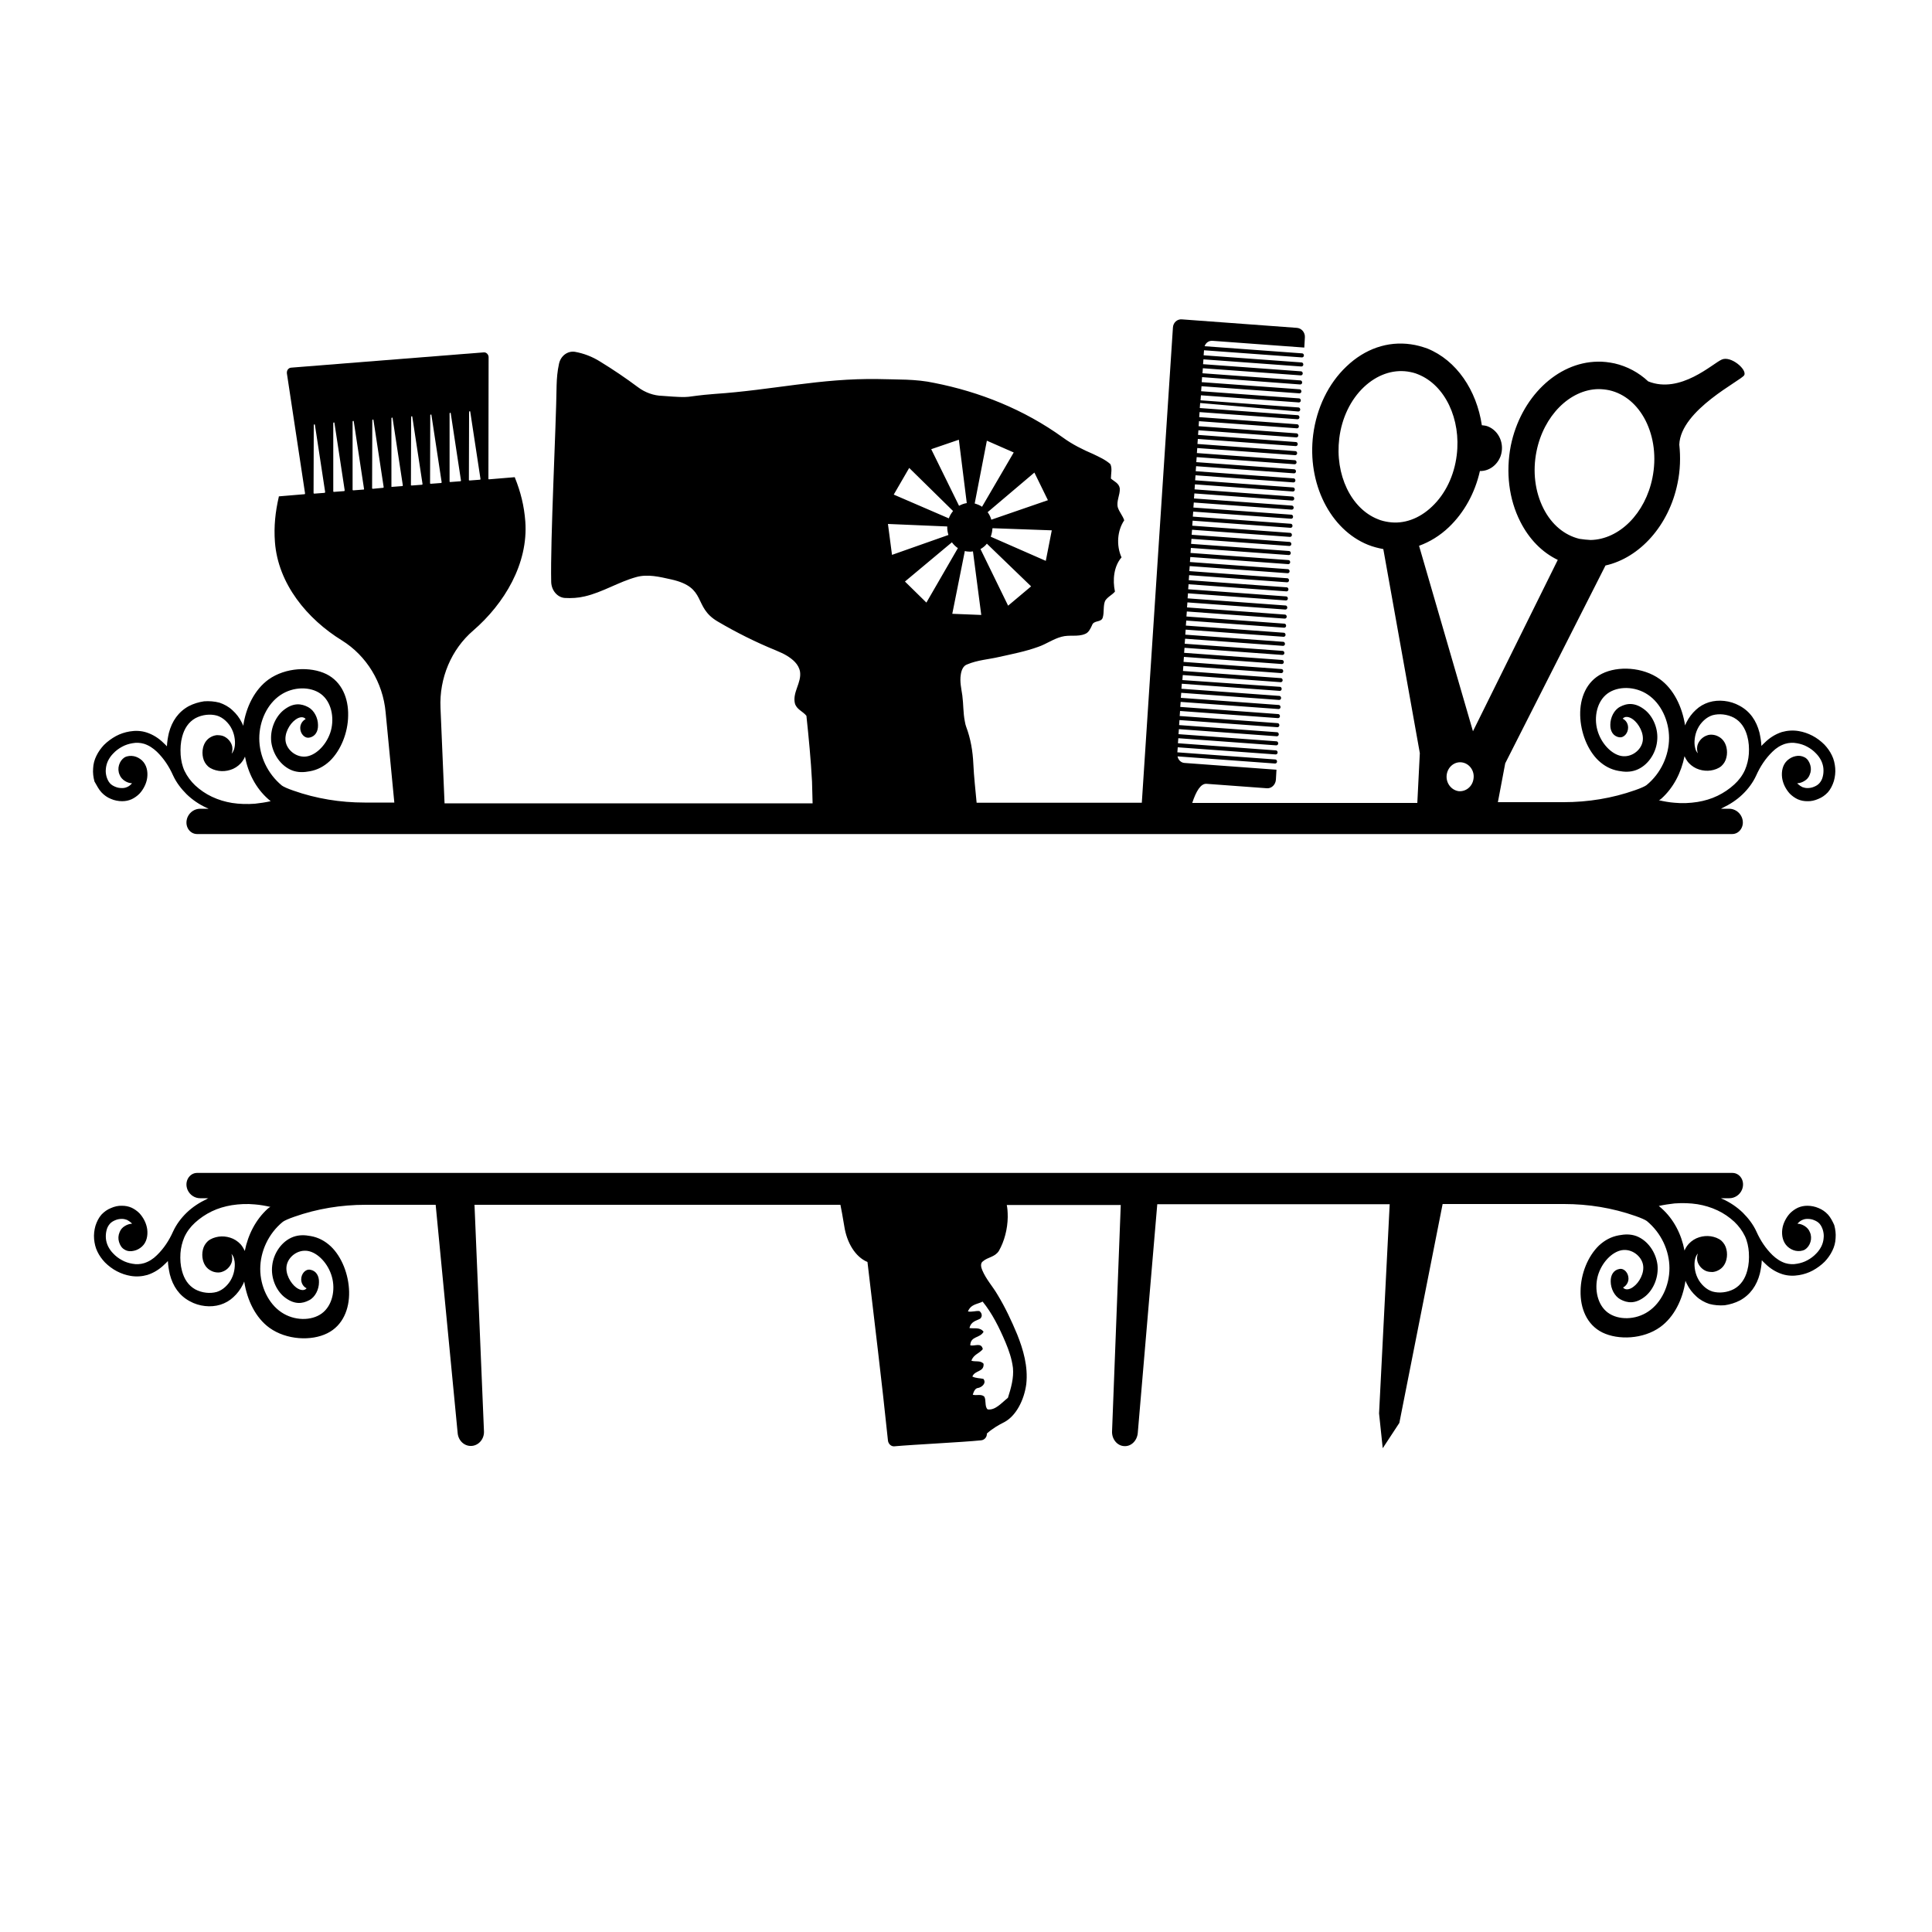 <?xml version="1.0" encoding="utf-8"?>
<!-- Generator: Adobe Illustrator 19.1.0, SVG Export Plug-In . SVG Version: 6.00 Build 0)  -->
<svg version="1.1" id="Layer_1" xmlns="http://www.w3.org/2000/svg" xmlns:xlink="http://www.w3.org/1999/xlink" x="0px" y="0px"
	 width="1000px" height="1000px" viewBox="0 0 1000 1000" style="enable-background:new 0 0 1000 1000;" xml:space="preserve">
<g>
	<path d="M946.2,628.7c-1.4-1.5-3.1-2.7-4.9-3.4c-1.8-0.8-3.9-1.2-5.8-1.2c-1.7,0-3.3,0.3-4.9,1c-1.5,0.7-2.9,1.7-4.1,2.9
		c-1.1,1.2-1.9,2.4-2.6,3.8c-0.7,1.4-1.2,2.9-1.4,4.5c-0.4,3.3,0.3,6.6,2.7,8.9c1.2,1.1,2.7,1.9,4.2,2.2c1.6,0.3,3.3,0.2,4.8-0.6
		c1.4-0.9,2.4-2.3,2.9-4c0.5-1.6,0.4-3.5-0.3-5c-0.5-1.4-1.6-2.5-2.7-3.2c-1.1-0.7-2.4-1.2-3.7-1.2c0.1-0.2,0.3-0.4,0.4-0.5
		c0.6-0.6,1.4-1.2,2.2-1.5c0.9-0.4,1.7-0.5,2.6-0.5c1.2,0,2.4,0.2,3.5,0.7c1,0.4,2,1,2.7,1.8c0.8,0.9,1.3,2,1.7,3.2
		c0.4,1.4,0.6,2.8,0.4,4.3c-0.1,1.4-0.5,2.8-1.1,4.1c-0.7,1.4-1.6,2.7-2.7,3.8c-1.3,1.4-2.9,2.6-4.6,3.5c-1.6,0.9-3.5,1.5-5.3,1.8
		c-2,0.4-4.1,0.3-6.1-0.3c-2.5-0.8-4.7-2.3-6.6-4.1c-3.6-3.5-6.3-7.6-8.4-12.3c-1.7-3.7-4.2-6.9-7-9.7c-3.1-3-6.7-5.4-10.5-7.1
		c-0.3-0.1-0.6-0.2-0.8-0.4h4.3c2.7,0,5.3-1.6,6.5-4.3c1.9-4.5-1-8.8-4.9-8.8h-67.1H816H182.6h-13.5H102c-3.9,0-6.8,4.4-4.9,8.8
		c1.2,2.7,3.8,4.3,6.5,4.3h4.3c-0.3,0.1-0.6,0.2-0.8,0.4c-3.8,1.8-7.4,4.1-10.5,7.1c-2.8,2.7-5.3,6-7,9.7c-2.1,4.7-4.8,8.8-8.4,12.3
		c-1.9,1.9-4.1,3.3-6.6,4.1c-2,0.6-4.1,0.7-6.1,0.3c-1.8-0.3-3.7-0.9-5.3-1.8c-1.7-0.9-3.3-2.1-4.6-3.5c-1.1-1.1-2-2.4-2.7-3.8
		c-0.6-1.3-1-2.7-1.1-4.1c-0.1-1.4,0-2.9,0.4-4.3c0.3-1.2,0.9-2.3,1.7-3.2c0.7-0.8,1.7-1.4,2.7-1.8c1.1-0.5,2.3-0.7,3.5-0.7
		c0.9,0,1.8,0.2,2.6,0.5c0.8,0.4,1.5,0.9,2.2,1.5c0.2,0.1,0.3,0.3,0.4,0.5c-1.2,0-2.6,0.5-3.7,1.2c-1.2,0.7-2.2,1.8-2.7,3.2
		c-0.7,1.6-0.8,3.4-0.3,5c0.5,1.7,1.4,3.2,2.9,4c1.4,0.9,3.2,1,4.8,0.6c1.5-0.3,3-1.1,4.2-2.2c2.4-2.2,3.1-5.6,2.7-8.9
		c-0.2-1.5-0.7-3.1-1.4-4.5c-0.7-1.4-1.6-2.7-2.6-3.8c-1.2-1.2-2.6-2.2-4.1-2.9c-1.6-0.7-3.2-1-4.9-1c-2-0.1-4,0.4-5.8,1.2
		c-1.8,0.7-3.5,1.9-4.9,3.4c-1.4,1.6-2.4,3.6-3.1,5.8c-0.6,2.1-0.9,4.5-0.7,6.8c0.2,2.2,0.7,4.5,1.7,6.5c1,2.1,2.3,3.9,3.9,5.6
		c1.8,1.8,3.9,3.4,6.2,4.6c2.3,1.2,4.7,2,7.1,2.4c2.9,0.5,5.9,0.3,8.7-0.5c3.4-1.1,6.4-3,9-5.6c0.6-0.5,1.1-1.1,1.6-1.6
		c0.1,2.3,0.5,4.6,1,6.9c1.6,6.2,4.9,11,10.3,13.9c2.5,1.4,5.2,2.2,7.9,2.5c2.7,0.3,5.4,0.1,8-0.7c2.5-0.8,4.8-2.1,6.7-3.9
		c2-1.8,3.7-4.1,4.9-6.5c0.3-0.5,0.5-1.1,0.7-1.6c1.5,9.7,5.9,18.8,13.1,24c8.8,6.3,21.7,6.9,29.9,2.8c8.1-4,11.5-12.6,11.3-21.5
		c-0.2-8.9-3.8-18.1-9.5-23.5c-3-2.8-6.4-4.6-10.3-5.3c-3.1-0.6-6.1-0.7-9.1,0.4c-6,2.2-10.2,8.5-10.9,14.8
		c-0.8,6.3,1.9,12.7,6.1,16.2c5.3,4.3,9.6,3.6,13,1.8c3.2-1.6,5.1-5.7,5.1-9.3c0.1-3.2-1.4-6-4.6-6.5c-2.5-0.4-4.6,2.2-4.6,5
		c0,2.1,1.2,3.9,2.8,4.6c-1,1.3-3.1,1.3-5.4-0.4c-2.8-2.1-5.8-7.1-4.9-11.5c0.9-4.5,5.8-8.3,11-7.4c5.1,0.9,10.5,6.5,12.4,13.4
		c1.9,6.8,0.2,14.9-5.2,18.9c-5.4,4-14.4,3.9-21-0.6c-6.7-4.5-10.9-13.4-10.9-22.4c0-9,4.2-18.3,11.7-24.4c0.8-0.6,3-1.6,5.9-2.6
		c11.9-4.2,24.4-6.2,36.9-6.2h36.3l11.4,118.3c0.4,3.9,3.6,6.8,7.3,6.5c3.7-0.3,6.5-3.7,6.3-7.6l-4.9-117.2h189.4
		c0.5,2.6,1.1,5.5,2,11.1c1.3,8.5,5.7,15.9,12,18.5c3.6,30.8,7.4,61.5,10.6,92.4c0.2,1.8,1.7,3.2,3.4,3c9.9-0.9,35.2-2.1,44.9-3.1
		c1.7-0.2,3-1.7,2.9-3.5l0,0c2.9-2.6,6-4.4,9.2-6c6-3.3,10.1-11.4,11.2-19.6c1-9.2-1.6-17.9-4.7-25.7c-3-7.2-6.3-14.2-10.2-20.6
		c-2.5-4.3-5.9-7.9-7.9-12.7c-0.6-1.4-1.1-3.5,0.3-4.5c2.6-2.3,6.1-2.1,8.3-5.4c2.9-5.1,4.5-11.4,4.6-17.5c0-3.1-0.2-4.9-0.5-6.3h59
		l-4.5,117.1c-0.2,4,2.6,7.5,6.2,7.7c3.6,0.3,6.7-2.7,7.1-6.7L599,623.3h120.3l-5.5,108.3l1.9,18l8.6-13.1l22.4-113.3h62.9
		c12.5,0,25,2,36.9,6.2c2.9,1,5.1,2,5.9,2.6c7.5,6.2,11.7,15.4,11.7,24.4c0,9.1-4.2,17.9-10.9,22.4c-6.6,4.5-15.6,4.6-21,0.6
		c-5.4-4-7-12.1-5.2-18.9c1.9-6.9,7.3-12.5,12.4-13.4c5.2-0.9,10.1,3,11,7.4c0.9,4.4-2,9.4-4.9,11.5c-2.3,1.8-4.5,1.7-5.4,0.4
		c1.6-0.8,2.8-2.6,2.8-4.6c0-2.8-2.1-5.4-4.6-5c-3.2,0.5-4.7,3.3-4.6,6.5c0,3.6,1.9,7.6,5.1,9.3c3.4,1.8,7.7,2.6,13-1.8
		c4.1-3.5,6.8-9.8,6.1-16.2c-0.8-6.3-4.9-12.5-10.9-14.8c-3-1.1-6-1-9.1-0.4c-3.9,0.7-7.3,2.5-10.3,5.3c-5.7,5.5-9.4,14.6-9.5,23.5
		c-0.2,8.9,3.2,17.5,11.3,21.5c8.2,4,21.1,3.5,29.9-2.8c7.2-5.2,11.7-14.3,13.1-24c0.2,0.5,0.4,1.1,0.7,1.6c1.2,2.5,2.9,4.7,4.9,6.5
		c1.9,1.8,4.3,3.1,6.7,3.9c2.6,0.7,5.4,0.9,8,0.7c2.7-0.4,5.4-1.2,7.9-2.5c5.3-2.9,8.7-7.7,10.3-13.9c0.5-2.2,0.9-4.5,1-6.9
		c0.5,0.5,1,1.1,1.6,1.6c2.6,2.6,5.6,4.5,9,5.6c2.8,0.9,5.8,1,8.7,0.5c2.4-0.4,4.9-1.2,7.1-2.4c2.2-1.2,4.4-2.8,6.2-4.6
		c1.5-1.6,2.9-3.5,3.9-5.6c1-2,1.6-4.2,1.7-6.5c0.2-2.3-0.1-4.6-0.7-6.8C948.6,632.3,947.6,630.3,946.2,628.7z M138.6,625.6
		c-6.2,5.6-10.2,13.4-11.9,21.9c-0.6-1.3-1.3-2.5-2.2-3.5c-1.5-1.6-3.4-2.8-5.4-3.4c-1.9-0.6-4-0.8-6-0.5c-1.9,0.3-4,1-5.5,2.3
		c-1.3,1.2-2.2,2.7-2.6,4.5c-0.4,1.7-0.4,3.5,0,5.2c0.6,2.5,2,4.5,4.2,5.6c0.9,0.5,1.9,0.8,3,0.9c1,0.1,2.1,0,3-0.4
		c2-0.7,3.8-2.4,4.6-4.5c0.6-1.6,0.5-3.3,0-4.7c0.7,0.8,1.2,1.7,1.4,2.8c0.4,1.5,0.4,3.2,0.2,4.8c-0.2,1.7-0.7,3.5-1.5,5.1
		c-0.8,1.7-2,3.2-3.3,4.4c-1.3,1.2-2.8,2.1-4.4,2.6c-1.8,0.5-3.7,0.6-5.5,0.4c-1.9-0.2-3.9-0.8-5.6-1.7c-3.6-2-5.8-5.4-6.9-9.6
		c-0.8-2.9-1-6-0.8-9.1c0.2-2.9,0.9-5.7,2-8.3c1.3-2.9,3.2-5.4,5.5-7.5c2.6-2.4,5.6-4.4,8.7-5.9c3.3-1.6,6.8-2.6,10.4-3.2
		c3.9-0.6,7.9-0.8,11.9-0.4c2.7,0.2,5.4,0.7,8.1,1.3C139.6,624.8,139.1,625.2,138.6,625.6z M508.6,673.7c4.9,6,8.6,13.4,11.9,21.2
		c1.7,4.1,3.2,8.3,3.8,13.1c0.5,5.2-1,10.5-2.6,15.5c-3.2,2.5-6.5,6.6-10.5,6c-1.7-1.5-0.6-4.9-1.8-6.7c-1.8-1.4-3.9-0.3-5.9-0.9
		c0.5-1.6,1.2-3.4,2.8-3.5c1.7-0.3,4.5-2.4,2.7-4.7c-1.9-0.4-3.9-0.3-5.7-1.2c1.3-3.4,6.1-2.2,5.8-6.6c-1.6-1.9-4.2-0.9-6.3-1.6
		c1.1-3.3,4.1-3.7,5.9-6c-0.8-3.7-4.3-1.3-6.5-2c0.2-4.9,5-3.5,6.9-7c-1.9-2.5-4.8-1.5-7.3-1.9c0.8-3.5,3.5-3.7,5.6-4.9
		c1.4-1.4,0.6-3.2-0.5-3.9c-1.9-0.2-3.9,0.6-5.9,0.2C502.6,674.9,506,675.1,508.6,673.7z M904.4,657.6c-1.1,4.2-3.3,7.6-6.9,9.6
		c-1.7,0.9-3.7,1.5-5.6,1.7c-1.8,0.2-3.7,0.1-5.5-0.4c-1.6-0.5-3.1-1.4-4.4-2.6c-1.3-1.2-2.5-2.7-3.3-4.4c-0.8-1.6-1.3-3.4-1.5-5.1
		c-0.2-1.6-0.2-3.2,0.2-4.8c0.3-1.1,0.7-2,1.4-2.8c-0.5,1.5-0.6,3.1,0,4.7c0.8,2.1,2.6,3.8,4.6,4.5c1,0.3,2,0.4,3,0.4
		c1-0.1,2.1-0.4,3-0.9c2.2-1.1,3.6-3.1,4.2-5.6c0.4-1.7,0.4-3.5,0-5.2c-0.4-1.8-1.3-3.3-2.6-4.5c-1.5-1.3-3.6-2-5.5-2.3
		c-2-0.3-4.1-0.1-6,0.5c-2,0.6-3.9,1.8-5.4,3.4c-0.9,1-1.7,2.2-2.2,3.5c-1.6-8.5-5.6-16.3-11.9-21.9c-0.5-0.4-0.9-0.8-1.4-1.2
		c2.7-0.6,5.4-1,8.1-1.3c4-0.3,8-0.2,11.9,0.4c3.6,0.6,7,1.6,10.4,3.2c3.2,1.5,6.1,3.5,8.7,5.9c2.2,2.1,4.1,4.6,5.5,7.5
		c1.2,2.6,1.8,5.5,2,8.3C905.4,651.5,905.2,654.7,904.4,657.6z"/>
	<path d="M52.5,410.1c1.4,1.5,3.1,2.7,4.9,3.4c1.8,0.8,3.9,1.2,5.8,1.2c1.7,0,3.3-0.3,4.9-1c1.5-0.7,2.9-1.7,4.1-2.9
		c1.1-1.2,1.9-2.4,2.6-3.8c0.7-1.4,1.2-2.9,1.4-4.5c0.4-3.3-0.3-6.6-2.7-8.9c-1.2-1.1-2.7-1.9-4.2-2.2c-1.6-0.3-3.3-0.2-4.8,0.6
		c-1.4,0.9-2.4,2.3-2.9,4c-0.5,1.6-0.4,3.5,0.3,5c0.5,1.4,1.6,2.5,2.7,3.2c1.1,0.7,2.4,1.2,3.7,1.2c-0.1,0.2-0.3,0.4-0.4,0.5
		c-0.6,0.6-1.4,1.2-2.2,1.5c-0.9,0.4-1.7,0.5-2.6,0.5c-1.2,0-2.4-0.2-3.5-0.7c-1-0.4-2-1-2.7-1.8c-0.8-0.9-1.3-2-1.7-3.2
		c-0.4-1.4-0.6-2.8-0.4-4.3c0.1-1.4,0.5-2.8,1.1-4.1c0.7-1.4,1.6-2.7,2.7-3.8c1.3-1.4,2.9-2.6,4.6-3.5c1.6-0.9,3.5-1.5,5.3-1.8
		c2-0.4,4.1-0.3,6.1,0.3c2.5,0.8,4.7,2.3,6.6,4.1c3.6,3.5,6.3,7.6,8.4,12.3c1.7,3.7,4.2,6.9,7,9.7c3.1,3,6.7,5.4,10.5,7.1
		c0.3,0.1,0.6,0.2,0.8,0.4h-4.3c-2.7,0-5.3,1.6-6.5,4.3c-1.9,4.5,1,8.8,4.9,8.8h67.1h13.5H816h13.5h67.1c3.9,0,6.8-4.4,4.9-8.8
		c-1.2-2.7-3.8-4.3-6.5-4.3h-4.3c0.3-0.1,0.6-0.2,0.8-0.4c3.8-1.8,7.4-4.1,10.5-7.1c2.8-2.7,5.3-6,7-9.7c2.1-4.7,4.8-8.8,8.4-12.3
		c1.9-1.9,4.1-3.3,6.6-4.1c2-0.6,4.1-0.7,6.1-0.3c1.8,0.3,3.7,0.9,5.3,1.8c1.7,0.9,3.3,2.1,4.6,3.5c1.1,1.1,2,2.4,2.7,3.8
		c0.6,1.3,1,2.7,1.1,4.1c0.1,1.4,0,2.9-0.4,4.3c-0.3,1.2-0.9,2.3-1.7,3.2c-0.7,0.8-1.7,1.4-2.7,1.8c-1.1,0.5-2.3,0.7-3.5,0.7
		c-0.9,0-1.8-0.2-2.6-0.5c-0.8-0.4-1.5-0.9-2.2-1.5c-0.2-0.1-0.3-0.3-0.4-0.5c1.2,0,2.6-0.5,3.7-1.2c1.2-0.7,2.2-1.8,2.7-3.2
		c0.7-1.6,0.8-3.4,0.3-5c-0.5-1.7-1.4-3.2-2.9-4s-3.2-1-4.8-0.6c-1.5,0.3-3,1.1-4.2,2.2c-2.4,2.2-3.1,5.6-2.7,8.9
		c0.2,1.5,0.7,3.1,1.4,4.5c0.7,1.4,1.6,2.7,2.6,3.8c1.2,1.2,2.6,2.2,4.1,2.9c1.6,0.7,3.2,1,4.9,1c2,0.1,4-0.4,5.8-1.2
		c1.8-0.7,3.5-1.9,4.9-3.4c1.4-1.6,2.4-3.6,3.1-5.8c0.6-2.1,0.9-4.5,0.7-6.8c-0.2-2.2-0.7-4.5-1.7-6.5c-1-2.1-2.3-3.9-3.9-5.6
		c-1.8-1.8-3.9-3.4-6.2-4.6c-2.3-1.2-4.7-2-7.1-2.4c-2.9-0.5-5.9-0.3-8.7,0.5c-3.4,1.1-6.4,3-9,5.6c-0.6,0.5-1.1,1.1-1.6,1.6
		c-0.1-2.3-0.5-4.6-1-6.9c-1.6-6.2-4.9-11-10.3-13.9c-2.5-1.4-5.2-2.2-7.9-2.5c-2.7-0.3-5.4-0.1-8,0.7c-2.5,0.8-4.8,2.1-6.7,3.9
		c-2,1.8-3.7,4.1-4.9,6.5c-0.3,0.5-0.5,1.1-0.7,1.6c-1.5-9.7-5.9-18.8-13.1-24c-8.8-6.3-21.7-6.9-29.9-2.8
		c-8.1,4-11.5,12.6-11.3,21.5c0.2,8.9,3.8,18.1,9.5,23.5c3,2.8,6.4,4.6,10.3,5.3c3.1,0.6,6.1,0.7,9.1-0.4c6-2.2,10.2-8.5,10.9-14.8
		c0.8-6.3-1.9-12.7-6.1-16.2c-5.3-4.3-9.6-3.6-13-1.8c-3.2,1.6-5.1,5.7-5.1,9.3c-0.1,3.2,1.4,6,4.6,6.5c2.5,0.4,4.6-2.2,4.6-5
		c0-2.1-1.2-3.9-2.8-4.6c1-1.3,3.1-1.3,5.4,0.4c2.8,2.1,5.8,7.1,4.9,11.5c-0.9,4.5-5.8,8.3-11,7.4c-5.1-0.9-10.5-6.5-12.4-13.4
		c-1.9-6.8-0.2-14.9,5.2-18.9c5.4-4,14.4-3.9,21,0.6c6.7,4.5,10.9,13.4,10.9,22.4c0,9-4.2,18.3-11.7,24.4c-0.8,0.6-3,1.6-5.9,2.6
		c-11.9,4.2-24.4,6.2-36.9,6.2h-34.1l3.8-20.1L831,292.7c17.8-4,32.9-20.8,37.3-42.6c1.4-6.6,1.6-13.5,0.9-20
		c0.7-18,32.2-33.2,33.6-35.9c1.6-2.9-6.9-10.2-11.6-8.1c-4.7,2-21.4,18-38.1,11.3c-4.9-4.6-10.9-7.8-17.4-9.3
		c-2.9-0.6-5.9-1-8.8-0.9c-21,0.3-39.8,18.6-44.9,43.4c-2.7,13.8-1,27.8,4.9,39.4c4.6,9.1,11.3,15.9,19.4,19.8l-43.9,88.7l-27.9-96
		c5.5-2,10.8-5.2,15.5-9.7c7.8-7.5,13.4-17.5,16-29c4.6,0.1,8.9-2.9,10.7-7.7c2.2-6.3-0.8-13.1-6.6-15.4c-1-0.4-2.1-0.5-3.1-0.6
		c-2.7-18.1-13.1-33.6-28.2-39.7c-2.8-1-5.6-1.8-8.6-2.2c-11.9-1.7-23.7,2.3-33.3,11.5c-9.3,8.8-15.4,21.4-17.2,35.3
		c-3.2,25.2,8.8,49.1,28.4,57c2.5,1,5.2,1.7,7.9,2.2l18.9,105.6l-1.3,25.8H617.1c2-6.1,4.4-10.1,7.4-9.9l31.2,2.3
		c2.4,0.2,4.5-1.8,4.7-4.4l0.3-5.2l-47.6-3.5c-1.8-0.1-3.3-1.6-3.6-3.4l50.5,3.7c0.5,0,1-0.4,1-1c0-0.6-0.4-1.1-0.9-1.1l-50.7-3.7
		l0.2-2.6l50.7,3.7c0.5,0,1-0.4,1-1c0-0.6-0.4-1.1-0.9-1.1l-50.7-3.7l0.2-2.6l50.7,3.7c0.5,0,1-0.4,1-1c0-0.6-0.4-1.1-0.9-1.1
		l-50.7-3.7l0.2-2.6l50.7,3.7c0.5,0,1-0.4,1-1c0-0.6-0.4-1.1-0.9-1.1l-50.7-3.7l0.2-2.6l50.7,3.7c0.5,0,1-0.4,1-1
		c0-0.6-0.4-1.1-0.9-1.1l-50.7-3.7l0.2-2.6l50.7,3.7c0.5,0,1-0.4,1-1c0-0.6-0.4-1.1-0.9-1.1l-50.7-3.7l0.2-2.6l50.7,3.7
		c0.5,0,1-0.4,1-1c0-0.6-0.4-1.1-0.9-1.1l-50.7-3.7l0.2-2.6l50.7,3.7c0.5,0,1-0.4,1-1c0-0.6-0.4-1.1-0.9-1.1l-50.7-3.7l0.2-2.6
		l50.7,3.7c0.5,0,1-0.4,1-1c0-0.6-0.4-1.1-0.9-1.1L612,352l0.2-2.6l50.7,3.7c0.5,0,1-0.4,1-1c0-0.6-0.4-1.1-0.9-1.1l-50.7-3.7
		l0.2-2.6l50.7,3.7c0.5,0,1-0.4,1-1c0-0.6-0.4-1.1-0.9-1.1l-50.7-3.7l0.2-2.6l50.7,3.7c0.5,0,1-0.4,1-1c0-0.6-0.4-1.1-0.9-1.1
		l-50.7-3.7l0.2-2.6l50.7,3.7c0.5,0,1-0.4,1-1c0-0.6-0.4-1.1-0.9-1.1l-50.7-3.7l0.2-2.6l50.7,3.7c0.5,0,1-0.4,1-1
		c0-0.6-0.4-1.1-0.9-1.1l-50.7-3.7l0.2-2.6l50.7,3.7c0.5,0,1-0.4,1-1c0-0.6-0.4-1.1-0.9-1.1l-50.7-3.7l0.2-2.6l50.7,3.7
		c0.5,0,1-0.4,1-1c0-0.6-0.4-1.1-0.9-1.1l-50.7-3.7l0.2-2.6l50.7,3.7c0.5,0,1-0.4,1-1c0-0.6-0.4-1.1-0.9-1.1l-50.7-3.7l0.2-2.6
		l50.7,3.7c0.5,0,1-0.4,1-1c0-0.6-0.4-1.1-0.9-1.1l-50.7-3.7l0.2-2.6l50.7,3.7c0.5,0,1-0.4,1-1c0-0.6-0.4-1.1-0.9-1.1l-50.7-3.7
		l0.2-2.6l50.7,3.7c0.5,0,1-0.4,1-1c0-0.6-0.4-1.1-0.9-1.1l-50.7-3.7l0.2-2.6l50.7,3.7c0.5,0,1-0.4,1-1c0-0.6-0.4-1.1-0.9-1.1
		l-50.7-3.7l0.2-2.6l50.7,3.7c0.5,0,1-0.4,1-1c0-0.6-0.4-1.1-0.9-1.1l-50.7-3.7l0.2-2.6l50.7,3.7c0.5,0,1-0.4,1-1
		c0-0.6-0.4-1.1-0.9-1.1l-50.7-3.7l0.2-2.6l50.7,3.7c0.5,0,1-0.4,1-1c0-0.6-0.4-1.1-0.9-1.1l-50.7-3.7l0.2-2.6l50.7,3.7
		c0.5,0,1-0.4,1-1c0-0.6-0.4-1.1-0.9-1.1l-50.7-3.7l0.2-2.6l50.7,3.7c0.5,0,1-0.4,1-1c0-0.6-0.4-1.1-0.9-1.1l-50.7-3.7l0.2-2.6
		l50.7,3.7c0.5,0,1-0.4,1-1c0-0.6-0.4-1.1-0.9-1.1l-50.7-3.7l0.2-2.6l50.7,3.7c0.5,0,1-0.4,1-1c0-0.6-0.4-1.1-0.9-1.1l-50.7-3.7
		l0.2-2.6l50.7,3.7c0.5,0,1-0.4,1-1c0-0.6-0.4-1.1-0.9-1.1l-50.7-3.7l0.2-2.6l50.7,3.7c0.5,0,1-0.4,1-1c0-0.6-0.4-1.1-0.9-1.1
		l-50.7-3.7l0.2-2.6l50.7,3.7c0.5,0,1-0.4,1-1c0-0.6-0.4-1.1-0.9-1.1l-50.7-3.7l0.2-2.6l50.7,3.7c0.5,0,1-0.4,1-1
		c0-0.6-0.4-1.1-0.9-1.1l-50.7-3.7l0.2-2.6l50.7,3.7c0.5,0,1-0.4,1-1c0-0.6-0.4-1.1-0.9-1.1l-50.7-3.7l0.2-2.6l50.7,3.7
		c0.5,0,1-0.4,1-1c0-0.6-0.4-1.1-0.9-1.1l-50.7-3.7l0.2-2.6l50.7,3.7c0.5,0,1-0.4,1-1c0-0.6-0.4-1.1-0.9-1.1l-50.7-3.7l0.2-2.6
		l50.7,3.7c0.5,0,1-0.4,1-1c0-0.6-0.4-1.1-0.9-1.1l-50.7-3.7l0.2-2.4l50.7,3.7c0.5,0,1-0.4,1-1c0-0.6-0.4-1.1-0.9-1.1l-50.7-3.7
		l0.2-2.6l50.7,3.7c0.5,0,1-0.4,1-1c0-0.6-0.4-1.1-0.9-1.1l-50.7-3.7l0.2-2.6l50.7,3.7c0.5,0,1-0.4,1-1c0-0.6-0.4-1.1-0.9-1.1
		l-50.7-3.7l0.2-2.6L672,213c0.5,0,1-0.4,1-1c0-0.6-0.4-1.1-0.9-1.1l-50.7-3.7l0.2-2.6l50.7,3.7c0.5,0,1-0.4,1-1
		c0-0.6-0.4-1.1-0.9-1.1l-50.7-3.7l0.2-2.6l50.7,3.7c0.5,0,1-0.4,1-1c0-0.6-0.4-1.1-0.9-1.1l-50.7-3.7l0.2-2.6L673,199
		c0.5,0,1-0.4,1-1c0-0.6-0.4-1.1-0.9-1.1l-50.7-3.7l0.2-2.6l50.7,3.7c0.5,0,1-0.4,1-1c0-0.6-0.4-1.1-0.9-1.1l-50.7-3.7l0.2-2.5
		l50.7,3.7c0.5,0,1-0.4,1-1c0-0.6-0.4-1.1-0.9-1.1l-50.7-3.7l0.2-2.6l50.7,3.7c0.5,0,1-0.4,1-1c0-0.6-0.4-1.1-0.9-1.1l-50.5-3.7
		c0.6-1.8,2.2-2.9,4-2.8l47.6,3.5l0.3-5.2c0.2-2.6-1.7-4.8-4.1-5l-59.6-4.4c-2.4-0.2-4.5,1.7-4.6,4.3L591,415.5h-85.5
		c-0.6-6.7-1.4-13.4-1.7-20.1c-0.3-6.6-1.4-13.1-3.7-19.2c-0.3-0.8-0.5-1.6-0.7-2.8c-0.9-4.4-0.7-8.9-1.3-13.4
		c-0.5-3.5-1.4-7.2-0.8-10.8c0.3-2.2,1.2-4.6,3.3-5.3c5.4-2.3,11.2-2.6,16.7-3.9c6.7-1.5,13.5-2.8,20.1-5.2c4.1-1.4,7.8-4.1,12-5.2
		c4.1-1.2,8.4,0.2,12.3-1.5c1.8-0.7,2.7-2.7,3.5-4.4c0.9-2.9,4.8-1.3,5.6-4.1s0.1-5.9,1.2-8.6c1.3-2.1,3.6-3,5.1-4.8
		c-1.3-6-0.6-13.1,3.4-17.7c-2.8-6.2-2.2-13.9,1.4-19.2c-0.8-2.4-2.5-4.2-3.3-6.6c-0.9-3.3,1.2-6.5,1-9.9c-0.4-2.7-2.9-3.6-4.6-5.1
		c0-2.5,0.8-5.3-0.3-7.5c-2.6-2.3-5.8-3.7-8.9-5.2c-5.4-2.3-10.8-5-15.6-8.5c-20.2-14.6-43.2-23.7-66.6-28.3c-9.6-2.1-19.3-1.7-29-2
		c-29.9-0.5-54.9,5.7-84.7,7.7c-16.9,1.3-10.1,2.3-27,1c-4.5-0.1-9-1.7-12.7-4.5c-6.3-4.7-12.8-9.1-19.5-13.2
		c-4.1-2.6-8.6-4.3-13.1-5.1c-3.8-0.6-7.5,2.1-8.3,6.4c-0.8,3.6-1.1,7.3-1.2,10.9c-0.3,22.6-3.3,80.2-2.8,101.8c0.1,4.4,3.2,8,7,8.3
		c3.4,0.2,7,0,10.3-0.8c9.2-2.1,17.6-7.5,26.7-10c6-1.7,12.2-0.1,18.1,1.2c18.9,4.2,11.1,14.2,24.1,21.8c9.7,5.7,19.7,10.7,30,14.9
		c2.1,0.9,4.2,1.8,5.8,2.8c2.9,1.8,6.1,4.3,6.8,8.3c0.8,5.7-3.9,10.5-2.7,16.2c0.8,3.3,4.1,4.2,6,6.6c1.2,11.3,2.3,22.7,2.9,34
		c0.1,3.8,0.2,7.5,0.3,11.3H230.1l-2.1-49.4c-0.7-15.4,5.6-30.3,16.9-40c16.2-14,28.6-34.7,27-56.5c-0.6-8-2.4-15.3-5.4-22.7
		c0.1-0.1,0-0.2-0.2-0.2l-13.2,1.1c-0.2,0-0.3-0.1-0.3-0.3l0.1-62.9c0-1.4-1.2-2.7-2.6-2.5l-7.5,0.6l-4,0.3l-6.1,0.5l-3.9,0.3
		l-6.1,0.5l-4,0.3l-6.1,0.5l-4,0.3l-6.1,0.5l-4,0.3l-6.1,0.5l-4,0.3l-6.1,0.5l-4,0.3l-6,0.5l-4,0.3l-6.1,0.5l-4,0.3l-7.5,0.6
		c-1.4,0.1-2.4,1.4-2.2,3l9.4,62.1c0,0.2-0.1,0.4-0.3,0.4l-13.1,1.1c-0.1,0-0.3,0.1-0.2,0.3c-1.8,7.8-2.6,15.3-2,23.3
		c1.6,21.7,16.7,39.9,34.7,51c12.7,7.9,21.2,21.7,22.6,37.2l4.5,46.7h-15.4c-12.5,0-25-2-36.9-6.2c-2.9-1-5.1-2-5.9-2.6
		c-7.5-6.2-11.7-15.4-11.7-24.4c0-9.1,4.2-17.9,10.9-22.4c6.6-4.5,15.6-4.6,21-0.6c5.4,4,7,12.1,5.2,18.9
		c-1.9,6.9-7.3,12.5-12.4,13.4c-5.2,0.9-10.1-3-11-7.4c-0.9-4.4,2-9.4,4.9-11.5c2.3-1.8,4.5-1.7,5.4-0.4c-1.6,0.8-2.8,2.6-2.8,4.6
		c0,2.8,2.1,5.4,4.6,5c3.2-0.5,4.7-3.3,4.6-6.5c0-3.6-1.9-7.6-5.1-9.3c-3.4-1.8-7.7-2.6-13,1.8c-4.1,3.5-6.8,9.8-6.1,16.2
		c0.8,6.3,4.9,12.5,10.9,14.8c3,1.1,6,1,9.1,0.4c3.9-0.7,7.3-2.5,10.3-5.3c5.7-5.5,9.4-14.6,9.5-23.5c0.2-8.9-3.2-17.5-11.3-21.5
		c-8.2-4-21.1-3.5-29.9,2.8c-7.2,5.2-11.7,14.3-13.1,24c-0.2-0.5-0.4-1.1-0.7-1.6c-1.2-2.5-2.9-4.7-4.9-6.5
		c-1.9-1.8-4.3-3.1-6.7-3.9c-2.6-0.7-5.4-0.9-8-0.7c-2.7,0.4-5.4,1.2-7.9,2.5c-5.3,2.9-8.7,7.7-10.3,13.9c-0.5,2.2-0.9,4.5-1,6.9
		c-0.5-0.5-1-1.1-1.6-1.6c-2.6-2.6-5.6-4.5-9-5.6c-2.8-0.9-5.8-1-8.7-0.5c-2.4,0.4-4.9,1.2-7.1,2.4c-2.2,1.2-4.4,2.8-6.2,4.6
		c-1.5,1.6-2.9,3.5-3.9,5.6c-1,2-1.6,4.2-1.7,6.5c-0.2,2.3,0.1,4.6,0.7,6.8C50.1,406.5,51,408.5,52.5,410.1z M860,413.3
		c6.2-5.6,10.2-13.4,11.9-21.9c0.6,1.3,1.3,2.5,2.2,3.5c1.5,1.6,3.4,2.8,5.4,3.4c1.9,0.6,4,0.8,6,0.5c1.9-0.3,4-1,5.5-2.3
		c1.3-1.2,2.2-2.7,2.6-4.5c0.4-1.7,0.4-3.5,0-5.2c-0.6-2.5-2-4.5-4.2-5.6c-0.9-0.5-1.9-0.8-3-0.9c-1-0.1-2.1,0-3,0.4
		c-2,0.7-3.8,2.4-4.6,4.5c-0.6,1.6-0.5,3.3,0,4.7c-0.7-0.8-1.2-1.7-1.4-2.8c-0.4-1.5-0.4-3.2-0.2-4.8c0.2-1.7,0.7-3.5,1.5-5.1
		c0.8-1.7,2-3.2,3.3-4.4c1.3-1.2,2.8-2.1,4.4-2.6c1.8-0.5,3.7-0.6,5.5-0.4c1.9,0.2,3.9,0.8,5.6,1.7c3.6,2,5.8,5.4,6.9,9.6
		c0.8,2.9,1,6,0.8,9.1c-0.2,2.9-0.9,5.7-2,8.3c-1.3,2.9-3.2,5.4-5.5,7.5c-2.6,2.4-5.6,4.4-8.7,5.9c-3.3,1.6-6.8,2.6-10.4,3.2
		c-3.9,0.6-7.9,0.8-11.9,0.4c-2.7-0.2-5.4-0.7-8.1-1.3C859.1,414.1,859.5,413.7,860,413.3z M798.9,263.2c-4.4-8.7-5.7-19.2-3.6-29.6
		c3.7-18.4,17.2-31.9,31.9-32.2c2,0,3.9,0.2,5.8,0.6c7.9,1.8,14.5,7.4,18.7,15.6c4.4,8.7,5.7,19.2,3.6,29.7
		c-3.7,18.4-17.1,31.9-32,32.2c-2-0.1-3.8-0.3-5.8-0.6C809.7,277,803.1,271.5,798.9,263.2z M718.7,270.2c-1.9-0.3-3.8-0.7-5.6-1.5
		c-13.8-5.5-22.2-23-19.9-41.8c1.3-10.6,5.9-20.1,12.8-26.6c6.6-6.2,14.6-9.1,22.5-8c1.9,0.3,3.8,0.7,5.6,1.5
		c13.9,5.6,22.2,23.2,19.9,41.8c-1.3,10.6-5.9,20.1-12.8,26.6C734.6,268.5,726.6,271.4,718.7,270.2z M748.8,401.1
		c0.5-4.1,4-7,7.8-6.5c3.9,0.5,6.7,4.3,6.1,8.4c-0.5,4.1-4,6.9-7.8,6.5C751.1,408.9,748.3,405.2,748.8,401.1z M468.4,301l24.3-20.3
		c0.9,1.2,1.9,2.2,3.1,3l-16.3,28.2L468.4,301z M521.8,313.5l-14.3-29.3c1.2-0.7,2.4-1.6,3.3-2.8l22.9,22.1L521.8,313.5z
		 M541.3,290.3l-28.5-12.5c0.5-1.4,0.8-2.8,0.9-4.4l30.7,1.1L541.3,290.3z M542.4,258.9l-29.3,10.1c-0.4-1.5-1.1-2.8-1.9-3.9
		l24.2-20.5L542.4,258.9z M510.8,228.1l13.9,6.1l-16.4,28.1c-1.1-0.8-2.5-1.3-3.8-1.7L510.8,228.1z M503.6,285.4l4.3,32.9l-15-0.6
		l6.5-32.5c0.6,0.2,1.3,0.3,2,0.3C502.2,285.6,502.9,285.5,503.6,285.4z M496.3,227.6l4.1,32.8c-1.4,0.2-2.7,0.7-4,1.4L482,232.5
		L496.3,227.6z M470.6,242.2l22.7,22.3c-0.9,1.1-1.7,2.4-2.2,3.8l-28.5-12.3L470.6,242.2z M490.3,272.5c-0.1,1.5,0.2,3,0.6,4.4
		l-29.2,10.3l-2.1-16L490.3,272.5z M242.8,213.2c0-0.4,0.6-0.5,0.6-0.1l5.3,34.8c0,0.2-0.1,0.4-0.3,0.4l-5.3,0.4
		c-0.3,0-0.4-0.1-0.4-0.3L242.8,213.2z M232.7,214c0-0.4,0.6-0.5,0.6-0.1l5.3,34.8c0,0.2-0.1,0.4-0.3,0.4l-5.3,0.4
		c-0.2,0-0.3-0.1-0.3-0.3L232.7,214z M168,255.1l-5.3,0.4c-0.2,0-0.4-0.1-0.4-0.3l0.1-35.2c0-0.4,0.6-0.5,0.6-0.1l5.3,34.8
		C168.3,254.9,168.2,255,168,255.1z M178.1,254.2l-5.3,0.4c-0.2,0-0.3-0.1-0.3-0.3l0-35.3c0-0.4,0.6-0.5,0.6-0.1l5.3,34.8
		C178.4,254,178.3,254.2,178.1,254.2z M188.2,253.4l-5.3,0.4c-0.3,0-0.4-0.1-0.4-0.3l0-35.3c0-0.4,0.6-0.5,0.6-0.1l5.3,34.8
		C188.5,253.2,188.4,253.4,188.2,253.4z M198.2,252.5L193,253c-0.3,0-0.4-0.1-0.4-0.3l0.1-35.2c0-0.4,0.6-0.5,0.6-0.1l5.3,34.8
		C198.5,252.4,198.4,252.5,198.2,252.5z M222.7,214.9c0-0.4,0.6-0.5,0.6-0.1l5.3,34.8c0,0.2-0.1,0.4-0.3,0.4l-5.3,0.4
		c-0.3,0-0.4-0.1-0.4-0.3L222.7,214.9z M212.7,251l0.1-35.2c0-0.4,0.6-0.5,0.6-0.1l5.3,34.8c0,0.2-0.1,0.4-0.3,0.4l-5.3,0.4
		C212.8,251.3,212.6,251.2,212.7,251z M202.6,251.8l0-35.3c0-0.4,0.6-0.5,0.6-0.1l5.3,34.8c0,0.2-0.1,0.4-0.3,0.4l-5.3,0.4
		C202.7,252.2,202.6,252,202.6,251.8z M94.3,381.3c1.1-4.2,3.3-7.6,6.9-9.6c1.7-0.9,3.7-1.5,5.6-1.7c1.8-0.2,3.7-0.1,5.5,0.4
		c1.6,0.5,3.1,1.4,4.4,2.6c1.3,1.2,2.5,2.7,3.3,4.4c0.8,1.6,1.3,3.4,1.5,5.1c0.2,1.6,0.2,3.2-0.2,4.8c-0.3,1.1-0.7,2-1.4,2.8
		c0.5-1.5,0.6-3.1,0-4.7c-0.8-2.1-2.6-3.8-4.6-4.5c-1-0.3-2-0.4-3-0.4c-1,0.1-2.1,0.4-3,0.9c-2.2,1.1-3.6,3.1-4.2,5.6
		c-0.4,1.7-0.4,3.5,0,5.2c0.4,1.8,1.3,3.3,2.6,4.5c1.5,1.3,3.6,2,5.5,2.3c2,0.3,4.1,0.1,6-0.5c2-0.6,3.9-1.8,5.4-3.4
		c0.9-1,1.7-2.2,2.2-3.5c1.6,8.5,5.6,16.3,11.9,21.9c0.5,0.4,0.9,0.8,1.4,1.2c-2.7,0.6-5.4,1-8.1,1.3c-4,0.3-8,0.2-11.9-0.4
		c-3.6-0.6-7-1.6-10.4-3.2c-3.2-1.5-6.1-3.5-8.7-5.9c-2.2-2.1-4.1-4.6-5.5-7.5c-1.2-2.6-1.8-5.5-2-8.3
		C93.3,387.3,93.5,384.2,94.3,381.3z"/>
</g>
</svg>
